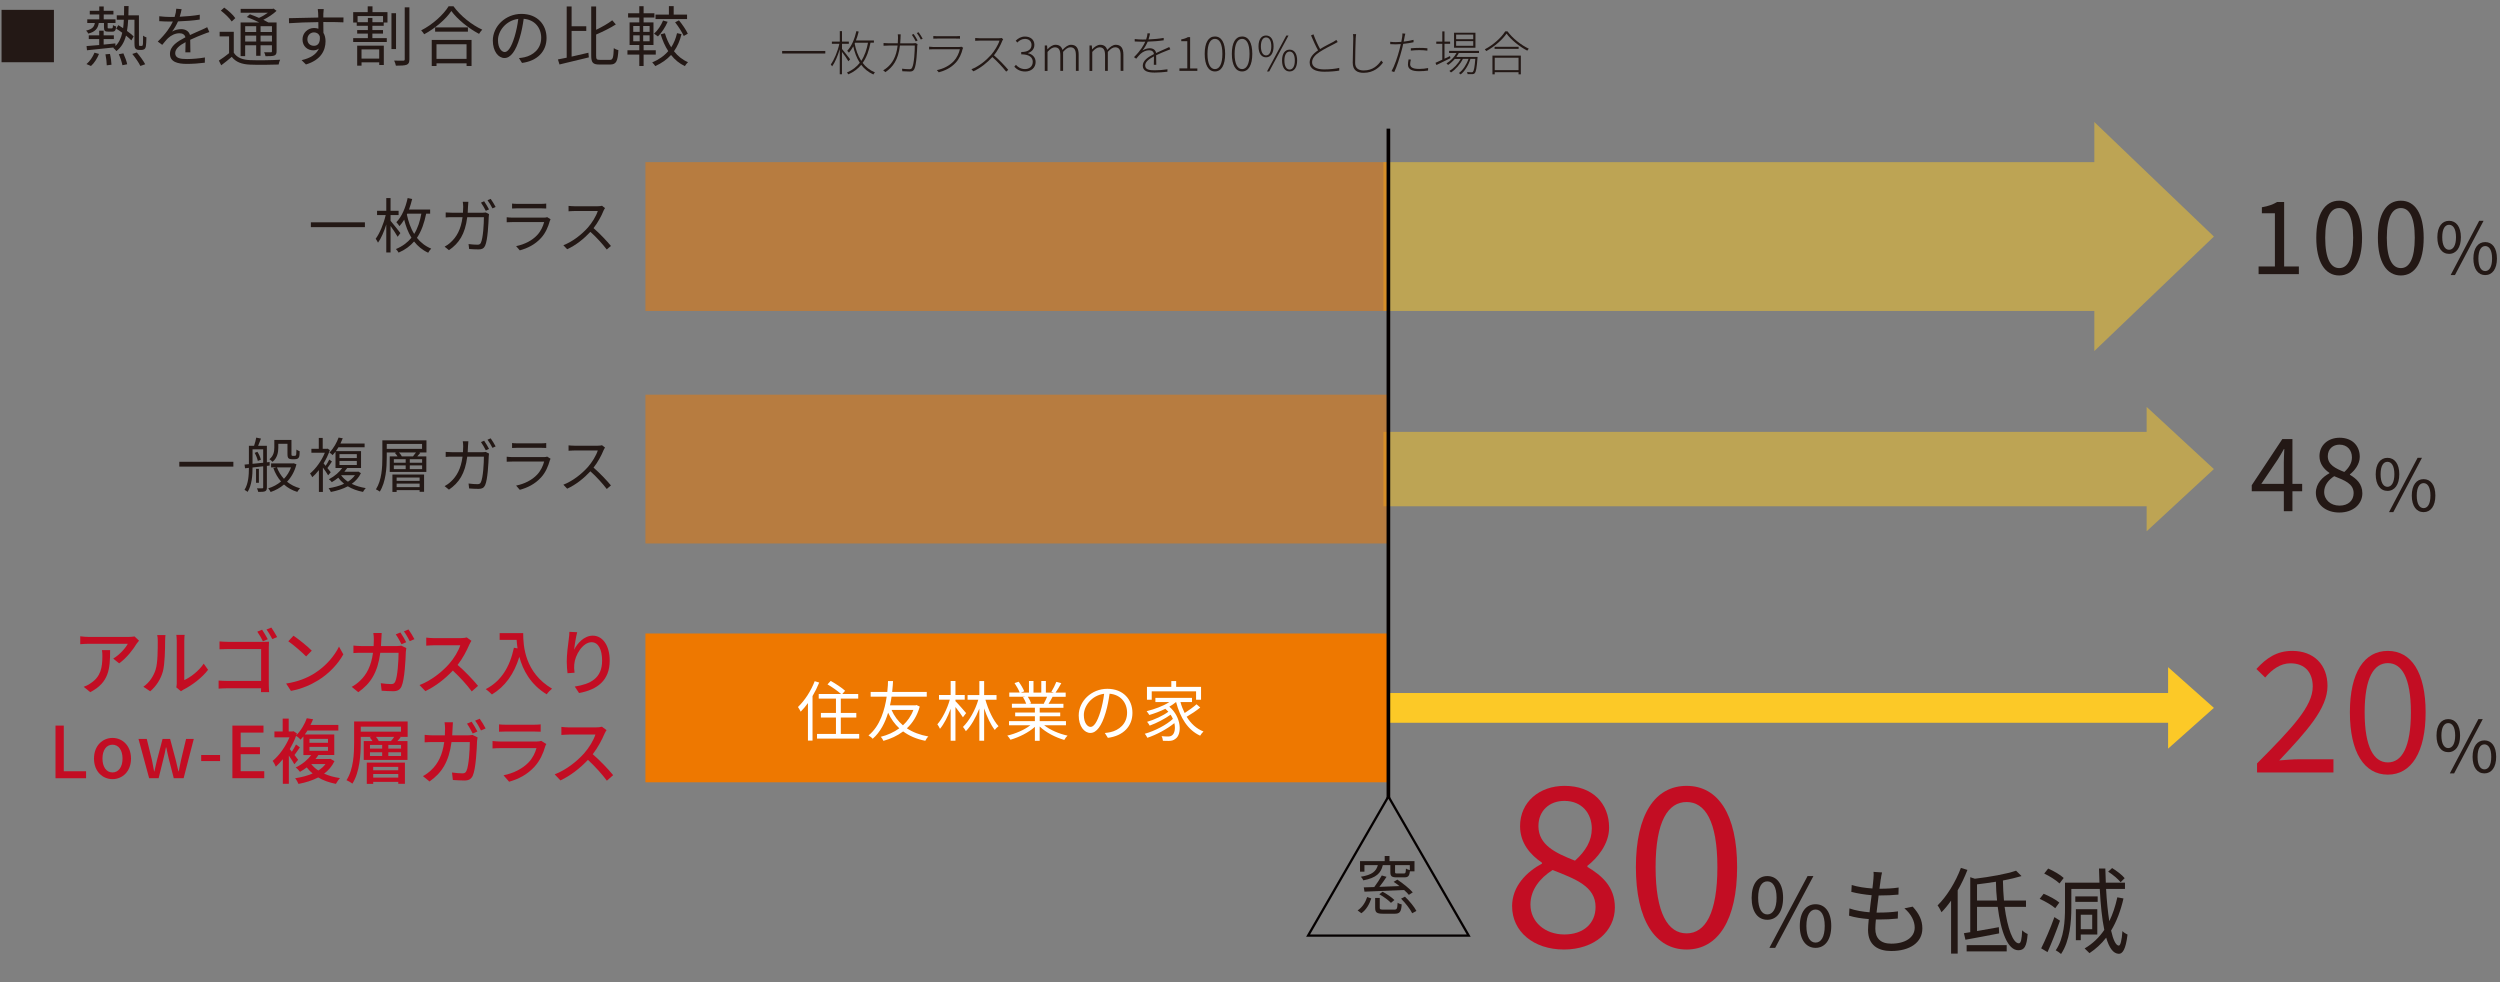 <?xml version="1.0" encoding="UTF-8"?><svg id="_レイヤー_2" xmlns="http://www.w3.org/2000/svg" width="840" height="330" xmlns:xlink="http://www.w3.org/1999/xlink" viewBox="0 0 840 330"><rect x="0" y="0" width="840" height="330" fill="#808080" stroke="none"/><defs><style>.cls-1,.cls-2,.cls-3{fill:none;}.cls-4{opacity:.5;}.cls-4,.cls-5{fill:#ee7800;}.cls-6{fill:#231815;}.cls-7{fill:#fff;}.cls-8{fill:#fcc927;}.cls-9{opacity:.49;}.cls-2{stroke-width:1.23px;}.cls-2,.cls-3{stroke:#040000;stroke-miterlimit:10;}.cls-3{stroke-width:.77px;}.cls-10{fill:#c30d23;}.cls-11{clip-path:url(#clippath);}</style><clipPath id="clippath"><rect class="cls-1" width="840" height="330"/></clipPath></defs><g id="_レイヤー_5"><g class="cls-11"><path class="cls-10" d="M508.06,304.53c0-6.92,5.06-11.68,10.05-14.36v-.3c-3.95-2.68-7.37-6.62-7.37-12.28,0-8.11,6.47-13.54,14.96-13.54,9.3,0,14.96,5.8,14.96,14.06,0,5.58-4.09,10.34-7.29,12.8v.37c4.69,2.83,9.23,6.55,9.23,13.62,0,7.96-6.85,14.14-17.12,14.14s-17.41-6.1-17.41-14.51ZM536.11,304.75c0-6.92-6.7-9.38-14.44-12.43-4.31,2.75-7.44,6.7-7.44,11.61,0,5.8,4.84,10.05,11.39,10.05s10.49-3.8,10.49-9.23ZM534.85,278.48c0-5.21-3.35-9.38-9.23-9.38-5.06,0-8.71,3.35-8.71,8.48,0,6.4,5.88,9.08,12.28,11.61,3.65-3.27,5.65-6.77,5.65-10.72Z"/><path class="cls-10" d="M549.66,291.36c0-17.79,6.47-27.31,17.04-27.31s16.97,9.6,16.97,27.31-6.4,27.68-16.97,27.68-17.04-9.9-17.04-27.68ZM577.04,291.36c0-15.55-4.17-21.88-10.34-21.88s-10.42,6.33-10.42,21.88,4.17,22.25,10.42,22.25,10.34-6.7,10.34-22.25Z"/><path class="cls-6" d="M588.55,301.66c0-4.67,2.09-7.3,5.27-7.3s5.3,2.63,5.3,7.3-2.09,7.39-5.3,7.39-5.27-2.7-5.27-7.39ZM596.93,301.66c0-3.71-1.27-5.52-3.11-5.52s-3.08,1.81-3.08,5.52,1.27,5.59,3.08,5.59,3.11-1.87,3.11-5.59ZM607.34,294.36h1.97l-12.85,24.12h-1.94l12.82-24.12ZM604.73,311.12c0-4.67,2.13-7.3,5.3-7.3s5.27,2.63,5.27,7.3-2.1,7.36-5.27,7.36-5.3-2.67-5.3-7.36ZM613.11,311.12c0-3.71-1.27-5.52-3.08-5.52s-3.08,1.81-3.08,5.52,1.24,5.59,3.08,5.59,3.08-1.87,3.08-5.59Z"/><path class="cls-6" d="M631.94,295.35c-.1.83-.25,1.94-.44,3.27,2.44,0,4.6-.13,6.44-.41l-.06,2.38c-2.03.19-3.87.29-6.44.29h-.22c-.22,1.87-.47,3.87-.7,5.75h.6c2.16,0,4.38-.1,6.6-.41l-.06,2.41c-2.09.22-4.06.32-6.22.32h-1.14c-.13,1.27-.19,2.38-.19,3.14,0,3.08,1.71,4.98,5.33,4.98,4.82,0,7.9-2.13,7.9-5.4,0-2.13-1.14-4.51-3.46-6.47l2.79-.57c2.19,2.41,3.24,4.6,3.24,7.33,0,4.73-4.19,7.58-10.47,7.58-4.32,0-7.78-1.87-7.78-7.08,0-.89.1-2.16.25-3.65-2.38-.19-4.7-.54-6.63-1.14l.13-2.44c2.1.73,4.51,1.11,6.76,1.3.19-1.87.45-3.87.7-5.74-2.32-.19-4.82-.6-6.82-1.11l.13-2.32c2,.63,4.6,1.02,6.95,1.17.16-1.27.29-2.41.35-3.33.09-1.08.09-1.65.03-2.25l2.86.19c-.22.86-.32,1.52-.41,2.22Z"/><path class="cls-6" d="M661.05,292.3c-.89,2.35-2,4.67-3.27,6.86v21.26h-2.22v-17.81c-1.02,1.46-2.09,2.76-3.21,3.9-.25-.54-.89-1.78-1.33-2.29,3.11-3.05,6.03-7.78,7.84-12.6l2.19.67ZM673.55,304.71c.95,7.27,2.86,12.28,4.79,12.25.67,0,.98-1.3,1.11-4.38.47.51,1.27,1.02,1.84,1.24-.32,4.25-1.14,5.46-3.14,5.46-3.55,0-5.87-6.19-6.92-14.57h-6.95v8.12c2.29-.38,4.82-.83,7.33-1.3l.1,2.09c-4,.76-8.19,1.59-11.33,2.13l-.51-2.19,2.13-.35v-18.47l1.55.51c5.05-.6,10.63-1.59,13.84-2.7l1.84,1.81c-1.78.54-3.94,1.05-6.25,1.49.03,2.35.16,4.6.35,6.73h7.4v2.13h-7.17ZM660.79,317.57h13.46v2.09h-13.46v-2.09ZM671.01,302.58c-.22-2.03-.35-4.16-.38-6.32-2.13.35-4.29.63-6.35.89v5.43h6.73Z"/><path class="cls-6" d="M690.57,305.16c-1.11-.98-3.36-2.32-5.24-3.14l1.33-1.71c1.84.73,4.13,1.97,5.27,2.95l-1.37,1.9ZM692.16,309.34c-1.21,3.46-2.83,7.55-4.19,10.57l-2.13-1.27c1.27-2.54,3.14-6.82,4.44-10.5l1.87,1.21ZM692,296.84c-1.08-1.05-3.3-2.44-5.14-3.33l1.33-1.68c1.81.79,4.1,2.1,5.21,3.17l-1.4,1.84ZM713.49,301.89c-.95,4.16-2.32,7.74-4.16,10.79.7,3.11,1.59,4.98,2.57,5.05.57.03,1.02-1.75,1.24-4.89.38.48,1.33,1.02,1.71,1.17-.6,5.14-1.74,6.51-2.95,6.47-1.87-.06-3.24-2.03-4.22-5.43-1.59,2.06-3.46,3.78-5.62,5.21-.35-.38-1.18-1.17-1.62-1.59,2.7-1.59,4.86-3.65,6.6-6.22-.76-3.68-1.24-8.41-1.52-13.78h-9.55v6.35c0,4.6-.48,11.14-3.46,15.52-.38-.38-1.27-.98-1.78-1.24,2.83-4.13,3.11-10,3.11-14.28v-8.44h11.58c-.06-1.56-.13-3.14-.16-4.76h2.13c.03,1.62.09,3.21.16,4.76h6.44v2.09h-6.35c.22,4.06.6,7.81,1.08,10.86,1.17-2.38,2.06-5.08,2.7-8.03l2.06.38ZM704.82,303.03h-7.52v-1.84h7.52v1.84ZM699.14,314.01v1.9h-1.65v-10.41h7.2v8.51h-5.55ZM699.14,307.35v4.86h3.84v-4.86h-3.84ZM712.53,296.43c-.86-1.08-2.63-2.57-4.19-3.55l1.33-1.21c1.52.92,3.36,2.32,4.22,3.4l-1.37,1.36Z"/><path class="cls-6" d="M758.88,89.53h5.49v-17.88h-4.38v-2.01c2.19-.37,3.77-.95,5.12-1.77h2.36v21.66h4.95v2.58h-13.53v-2.58Z"/><path class="cls-6" d="M778.27,79.91c0-8.12,2.93-12.48,7.71-12.48s7.67,4.39,7.67,12.48-2.89,12.65-7.67,12.65-7.71-4.52-7.71-12.65ZM790.66,79.91c0-7.11-1.88-10-4.68-10s-4.71,2.89-4.71,10,1.88,10.17,4.71,10.17,4.68-3.06,4.68-10.17Z"/><path class="cls-6" d="M798.97,79.91c0-8.12,2.93-12.48,7.71-12.48s7.68,4.39,7.68,12.48-2.89,12.65-7.68,12.65-7.71-4.52-7.71-12.65ZM811.36,79.91c0-7.11-1.88-10-4.68-10s-4.71,2.89-4.71,10,1.88,10.17,4.71,10.17,4.68-3.06,4.68-10.17Z"/><path class="cls-6" d="M818.95,79.71c0-3.53,1.57-5.52,3.94-5.52s3.97,1.99,3.97,5.52-1.57,5.59-3.97,5.59-3.94-2.04-3.94-5.59ZM825.22,79.71c0-2.81-.95-4.18-2.33-4.18s-2.3,1.37-2.3,4.18.95,4.22,2.3,4.22,2.33-1.42,2.33-4.22ZM833.01,74.19h1.47l-9.62,18.24h-1.45l9.6-18.24ZM831.06,86.86c0-3.53,1.59-5.52,3.97-5.52s3.94,1.99,3.94,5.52-1.57,5.57-3.94,5.57-3.97-2.02-3.97-5.57ZM837.34,86.86c0-2.81-.95-4.18-2.3-4.18s-2.3,1.37-2.3,4.18.93,4.22,2.3,4.22,2.3-1.42,2.3-4.22Z"/><path class="cls-6" d="M767.36,165.07h-10.77v-2.04l10.27-15.5h3.4v15.06h3.27v2.48h-3.27v6.7h-2.89v-6.7ZM767.36,162.58v-7.1c0-1.26.1-3.33.17-4.62h-.13c-.61,1.16-1.28,2.21-1.99,3.4l-5.62,8.33h7.57Z"/><path class="cls-6" d="M778.13,165.58c0-3.16,2.29-5.34,4.54-6.56v-.14c-1.78-1.22-3.33-3.03-3.33-5.61,0-3.71,2.93-6.19,6.77-6.19,4.21,0,6.77,2.65,6.77,6.43,0,2.55-1.85,4.73-3.3,5.85v.17c2.12,1.29,4.17,2.99,4.17,6.22,0,3.64-3.1,6.46-7.74,6.46s-7.88-2.79-7.88-6.63ZM790.82,165.68c0-3.16-3.03-4.28-6.53-5.68-1.95,1.26-3.37,3.06-3.37,5.3,0,2.65,2.19,4.59,5.15,4.59s4.75-1.73,4.75-4.22ZM790.25,153.68c0-2.38-1.52-4.28-4.17-4.28-2.29,0-3.94,1.53-3.94,3.88,0,2.92,2.66,4.15,5.55,5.3,1.65-1.5,2.56-3.09,2.56-4.9Z"/><path class="cls-6" d="M798.24,159.35c0-3.53,1.57-5.52,3.95-5.52s3.97,1.99,3.97,5.52-1.57,5.59-3.97,5.59-3.95-2.04-3.95-5.59ZM804.51,159.35c0-2.81-.95-4.18-2.33-4.18s-2.3,1.37-2.3,4.18.95,4.22,2.3,4.22,2.33-1.42,2.33-4.22ZM812.31,153.83h1.47l-9.62,18.24h-1.45l9.6-18.24ZM810.36,166.51c0-3.53,1.59-5.52,3.97-5.52s3.95,1.99,3.95,5.52-1.57,5.57-3.95,5.57-3.97-2.02-3.97-5.57ZM816.63,166.51c0-2.81-.95-4.18-2.3-4.18s-2.3,1.37-2.3,4.18.93,4.22,2.3,4.22,2.3-1.42,2.3-4.22Z"/><path class="cls-10" d="M758.37,256.51c11.97-12.04,18.71-19.24,18.71-25.82,0-4.56-2.45-7.82-7.52-7.82-3.34,0-6.24,2.14-8.46,4.78l-2.95-2.87c3.34-3.66,6.85-6.08,12.03-6.08,7.3,0,11.86,4.67,11.86,11.76,0,7.54-6.79,15.02-16.21,25.04,2.12-.17,4.57-.39,6.68-.39h11.53v4.44h-25.67v-3.04Z"/><path class="cls-10" d="M789.56,239.35c0-13.45,4.85-20.65,12.75-20.65s12.7,7.26,12.7,20.65-4.79,20.93-12.7,20.93-12.75-7.48-12.75-20.93ZM810.06,239.35c0-11.76-3.12-16.54-7.74-16.54s-7.8,4.78-7.8,16.54,3.12,16.82,7.8,16.82,7.74-5.06,7.74-16.82Z"/><path class="cls-6" d="M818.67,247.14c0-3.53,1.57-5.52,3.95-5.52s3.97,1.99,3.97,5.52-1.57,5.59-3.97,5.59-3.95-2.04-3.95-5.59ZM824.94,247.14c0-2.81-.95-4.18-2.33-4.18s-2.3,1.37-2.3,4.18.95,4.22,2.3,4.22,2.33-1.42,2.33-4.22ZM832.74,241.62h1.47l-9.62,18.24h-1.45l9.6-18.24ZM830.79,254.29c0-3.53,1.59-5.52,3.97-5.52s3.95,1.99,3.95,5.52-1.57,5.57-3.95,5.57-3.97-2.02-3.97-5.57ZM837.06,254.29c0-2.81-.95-4.18-2.3-4.18s-2.3,1.37-2.3,4.18.93,4.22,2.3,4.22,2.3-1.42,2.3-4.22Z"/><path class="cls-6" d="M18.12,20.91H.52V3.31h17.6v17.6Z"/><path class="cls-6" d="M33.19,7.73c-.31,1.85-1.17,2.95-3.52,3.56-.13-.31-.48-.79-.75-1.01,1.98-.44,2.71-1.19,2.95-2.55h-2.55v-1.23h4.03v-1.65h-3.19v-1.21h3.19v-1.47h1.5v1.47h3.26v1.21h-3.26v1.65h3.96v1.23h-2.64v1.41c0,.35.02.4.37.4h.97c.33,0,.4-.11.44-1.1.24.2.73.35,1.08.46-.11,1.36-.46,1.74-1.32,1.74h-1.34c-1.17,0-1.43-.31-1.43-1.5v-1.41h-1.74ZM29.05,21.53c1.08-.86,2.11-2.38,2.71-3.83l1.5.42c-.57,1.47-1.58,3.08-2.69,4.05l-1.52-.64ZM47.49,15.45c.15,0,.29-.02.37-.11.09-.09.13-.31.18-.73.02-.42.04-1.39.04-2.64.29.26.75.48,1.12.59-.02,1.14-.09,2.53-.18,2.97-.09.51-.26.81-.53.99-.24.18-.57.26-.95.26h-.86c-.4,0-.81-.13-1.1-.4-.29-.29-.4-.64-.4-2.11v-7.63h-2.11c-.07,1.34-.2,2.6-.4,3.76.9.64,1.71,1.3,2.24,1.83l-.77,1.34c-.44-.46-1.08-1.03-1.8-1.61-.57,2.18-1.56,3.92-3.23,5.21-.22-.35-.73-.84-1.06-1.08l.22-.15c-3.3.35-6.67.7-9.04.95l-.15-1.41c1.17-.07,2.64-.2,4.25-.35v-2h-3.5v-1.25h3.5v-1.58h1.5v1.58h3.43v1.25h-3.43v1.85c1.28-.11,2.62-.26,3.94-.4l.02.9c1.19-1.17,1.89-2.66,2.29-4.47-.68-.51-1.38-.99-2.04-1.39l.72-1.17c.51.31,1.06.64,1.61,1.01.11-.88.2-1.83.24-2.84h-2.38v-1.47h2.44c.02-.99.04-2.02.04-3.12h1.5c-.02,1.1-.02,2.13-.07,3.12h3.54v9.2c0,.55.02.9.09,1.01.07.07.18.07.29.07h.42ZM36.95,18.12c.29,1.19.48,2.71.51,3.63l-1.59.2c-.02-.95-.18-2.49-.44-3.7l1.52-.13ZM41.46,17.94c.53,1.17,1.1,2.71,1.28,3.65l-1.61.33c-.18-.97-.68-2.51-1.21-3.7l1.54-.29ZM45.97,17.63c1.04,1.21,2.24,2.86,2.82,3.96l-1.63.57c-.51-1.08-1.67-2.77-2.71-4.03l1.52-.51Z"/><path class="cls-6" d="M60.42,5.62c2.25-.11,4.64-.31,6.71-.68l-.02,1.63c-2.18.35-4.91.53-7.3.62-.51,1.17-1.23,2.42-1.98,3.41.84-.53,2.11-.81,3.06-.81,1.43,0,2.6.7,2.95,1.98,1.5-.73,2.84-1.25,3.98-1.78.66-.29,1.19-.53,1.8-.86l.72,1.65c-.57.15-1.36.46-1.96.7-1.23.46-2.79,1.1-4.47,1.89.02,1.28.04,3.15.07,4.22h-1.7c.04-.84.07-2.27.07-3.43-2.05,1.08-3.48,2.24-3.48,3.7,0,1.72,1.72,1.98,3.98,1.98,1.72,0,4.07-.2,6.01-.53l-.04,1.76c-1.67.22-4.12.4-6.03.4-3.15,0-5.68-.68-5.68-3.37s2.62-4.22,5.19-5.57c-.22-.95-1.01-1.36-2-1.36-1.39,0-2.79.68-3.79,1.61-.64.59-1.25,1.41-2,2.29l-1.5-1.1c2.77-2.68,4.25-4.95,5.08-6.73h-.97c-.95,0-2.4-.04-3.61-.13v-1.65c1.17.15,2.71.24,3.72.24.46,0,.97,0,1.45-.02.31-.95.51-1.94.55-2.75l1.8.15c-.13.66-.31,1.52-.64,2.55Z"/><path class="cls-6" d="M78.57,17.74c1.06,1.65,2.95,2.38,5.52,2.46,2.4.11,7.42.04,10.03-.13-.18.37-.42,1.12-.51,1.61-2.44.11-7.11.15-9.53.04-2.88-.11-4.86-.88-6.21-2.62-1.12.97-2.29,1.91-3.54,2.84l-.79-1.58c1.06-.66,2.31-1.58,3.43-2.49v-5.65h-3.17v-1.54h4.75v7.06ZM77.85,7.22c-.68-1.08-2.27-2.62-3.65-3.65l1.14-1.01c1.39.99,3.02,2.46,3.72,3.54l-1.21,1.12ZM82.38,18.86h-1.54V7.55h6.27c-1.3-.64-2.86-1.34-4.18-1.83l1.03-.92c.95.33,2.03.77,3.06,1.21,1.06-.46,2.13-1.1,3.02-1.74h-9.18v-1.3h10.74l.31-.09,1.01.77c-1.17,1.1-2.82,2.2-4.45,3.01.64.31,1.21.62,1.69.88h2.77v9.68c0,.79-.18,1.19-.75,1.43-.57.22-1.5.24-2.97.24-.07-.4-.26-.97-.46-1.34,1.04.04,1.98.02,2.24.02.29,0,.38-.09.38-.37v-2h-3.83v3.56h-1.47v-3.56h-3.7v3.65ZM82.38,8.81v1.94h3.7v-1.94h-3.7ZM86.08,13.96v-2h-3.7v2h3.7ZM91.38,8.81h-3.83v1.94h3.83v-1.94ZM91.38,13.96v-2h-3.83v2h3.83Z"/><path class="cls-6" d="M108.65,4.43c0,.33-.02.84-.02,1.43h.33c2.68,0,5.39.02,6.45.02l-.02,1.63c-1.23-.07-3.24-.11-6.45-.11h-.31c0,1.25.02,2.62.04,3.63.46.75.71,1.72.71,2.82,0,2.97-1.45,6.27-6.58,7.81l-1.47-1.45c2.93-.66,4.95-1.89,5.83-3.89-.53.4-1.17.59-1.91.59-1.85,0-3.61-1.28-3.61-3.67,0-2.18,1.78-3.83,3.87-3.83.55,0,1.04.09,1.47.24,0-.66,0-1.45-.02-2.22-3.35.02-7.09.18-9.84.37l-.04-1.69c2.44-.04,6.58-.18,9.86-.22,0-.62-.02-1.14-.04-1.45-.02-.57-.11-1.21-.13-1.39h2c-.04.24-.09,1.1-.11,1.39ZM105.52,15.39c1.3,0,2.13-1.03,1.94-3.12-.35-.97-1.1-1.39-1.96-1.39-1.14,0-2.22.9-2.22,2.33s1.01,2.18,2.24,2.18Z"/><path class="cls-6" d="M125.17,4.08h5.02v3.48h-1.26v1.12h-3.81v1.43h3.57v1.19h-3.57v1.52h4.84v1.3h-11.29v-1.3h4.93v-1.52h-3.59v-1.19h3.59v-1.43h-3.74v-1.12h-1.19v-3.48h4.88v-1.96h1.61v1.96ZM120,15.34h8.96v6.51h-1.54v-.9h-5.94v1.12h-1.47v-6.73ZM128.69,5.4h-8.54v2.05h3.46v-1.43h1.52v1.43h3.57v-2.05ZM121.47,16.6v3.1h5.94v-3.1h-5.94ZM133.07,16.49h-1.54V4.43h1.54v12.06ZM137.56,2.47v17.4c0,1.12-.24,1.61-.93,1.89-.68.26-1.94.31-3.61.31-.09-.46-.33-1.23-.59-1.72,1.36.07,2.66.04,3.08.04.35-.02.48-.13.48-.51V2.47h1.56Z"/><path class="cls-6" d="M152.38,2.12c2.33,3.23,6.21,6.29,9.66,7.85-.4.37-.79.95-1.08,1.41-3.41-1.78-7.26-4.86-9.31-7.68-1.8,2.68-5.37,5.81-9.13,7.81-.2-.37-.64-.95-1.01-1.3,3.83-1.94,7.5-5.28,9.22-8.1h1.65ZM145.06,13.41h13.38v8.76h-1.67v-.9h-10.1v.9h-1.61v-8.76ZM157.22,9.2v1.45h-11.02v-1.45h11.02ZM146.66,14.88v4.91h10.1v-4.91h-10.1Z"/><path class="cls-6" d="M175.4,21.15l-1.04-1.63c.71-.07,1.39-.18,1.89-.29,2.82-.64,5.59-2.73,5.59-6.53,0-3.32-2.13-6.07-5.88-6.38-.29,2.05-.7,4.29-1.32,6.34-1.34,4.53-3.08,6.84-5.13,6.84s-3.92-2.24-3.92-5.87c0-4.77,4.25-8.96,9.62-8.96s8.43,3.63,8.43,8.1-3.04,7.7-8.25,8.38ZM169.59,17.48c1.04,0,2.2-1.47,3.32-5.19.55-1.83.99-3.92,1.23-5.94-4.22.53-6.82,4.14-6.82,7.13,0,2.77,1.28,4,2.27,4Z"/><path class="cls-6" d="M192.07,19.02c1.8-.4,3.76-.86,5.63-1.3l.15,1.56c-3.46.86-7.15,1.74-9.86,2.38l-.53-1.69c.86-.15,1.87-.35,2.95-.59V2.18h1.65v6.65h4.93v1.56h-4.93v8.63ZM204.94,20.12c1.01,0,1.17-.79,1.3-3.96.42.33,1.08.59,1.54.7-.22,3.59-.66,4.82-2.75,4.82h-3.67c-2.13,0-2.71-.64-2.71-3.01V2.18h1.65v7.83c2.02-.97,4.12-2.16,5.41-3.19l1.21,1.39c-1.83,1.19-4.31,2.4-6.62,3.39v7.08c0,1.21.18,1.43,1.23,1.43h3.41Z"/><path class="cls-6" d="M216.25,18.34v3.83h-1.45v-3.83h-3.98v-1.45h3.98v-1.78h-3.26v-7.59h3.26v-1.63h-3.76v-1.43h3.76v-2.38h1.45v2.38h3.63v1.43h-3.63v1.63h3.32v7.59h-3.32v1.78h4.09v1.45h-4.09ZM212.77,10.7h2.16v-1.96h-2.16v1.96ZM212.77,13.87h2.16v-2h-2.16v2ZM218.27,8.74h-2.16v1.96h2.16v-1.96ZM218.27,11.87h-2.16v2h2.16v-2ZM228.99,11.45c-.53,2.22-1.37,4.14-2.53,5.77,1.28,1.63,2.88,2.9,4.71,3.67-.35.31-.84.92-1.06,1.32-1.83-.86-3.37-2.13-4.64-3.74-1.41,1.54-3.17,2.77-5.3,3.74-.22-.35-.7-.97-1.03-1.23,2.22-.95,4.03-2.2,5.39-3.81-1.08-1.65-1.91-3.56-2.55-5.65l1.43-.35c.48,1.69,1.19,3.3,2.11,4.73.9-1.39,1.56-2.97,1.96-4.75l1.52.31ZM224.33,7.31c-.79,1.85-2.05,3.72-3.26,4.93-.31-.24-.95-.7-1.32-.92,1.25-1.1,2.36-2.75,3.04-4.42l1.54.42ZM230.84,6.41h-10.58v-1.5h4.49v-2.86h1.61v2.86h4.49v1.5ZM228.13,6.83c1.14,1.39,2.42,3.26,2.97,4.49l-1.36.77c-.53-1.23-1.78-3.17-2.9-4.6l1.3-.66Z"/><path class="cls-6" d="M277.3,17.13v.85h-14.5v-.85h14.5Z"/><path class="cls-6" d="M285.06,20.58c-.35-.67-1.42-2.18-2.16-3.14v7.51h-.74v-8.42c-.66,2.23-1.62,4.5-2.56,5.76-.11-.19-.32-.48-.46-.64,1.12-1.5,2.34-4.4,2.88-6.93h-2.51v-.75h2.66v-3.51h.74v3.51h2.3v.75h-2.3v1.74c.61.69,2.3,2.9,2.72,3.46l-.56.66ZM292.49,14.34c-.5,2.58-1.28,4.9-2.64,6.8,1.02,1.33,2.35,2.45,4.13,3.19-.18.16-.43.5-.53.7-1.74-.8-3.09-1.92-4.08-3.25-1.07,1.3-2.46,2.38-4.31,3.2-.11-.16-.32-.46-.48-.61,1.86-.82,3.27-1.92,4.31-3.27-1.11-1.7-1.78-3.65-2.19-5.52-.43.8-.93,1.5-1.46,2.13-.11-.16-.38-.48-.58-.62,1.47-1.57,2.5-3.99,3.09-6.64l.77.16c-.26,1.04-.54,2.05-.93,2.99h6.04v.74h-1.14ZM287.17,14.65c.38,1.98,1.04,4.03,2.21,5.81,1.17-1.74,1.84-3.83,2.27-6.11h-4.37l-.11.3Z"/><path class="cls-6" d="M302.58,12.77c-.02.62-.06,1.22-.11,1.78h4.29c.45,0,.7-.03.91-.06l.62.32c-.05.29-.08.51-.1.75-.05,1.42-.24,6.18-.98,7.65-.32.62-.75.83-1.52.83s-1.65-.05-2.51-.1l-.1-.85c.9.1,1.74.16,2.45.16.43,0,.77-.11.94-.51.71-1.34.9-5.71.9-7.43h-4.99c-.58,4.85-2.35,7.2-4.88,8.93l-.75-.61c.42-.22.97-.62,1.36-.96,1.63-1.38,3.04-3.47,3.49-7.36h-3.03c-.69,0-1.19.02-1.7.06v-.91c.5.05,1.06.08,1.68.08h3.1c.05-.54.08-1.14.08-1.76,0-.37-.02-.88-.08-1.25h.98c-.03.37-.05.85-.06,1.23ZM308.31,13.61l-.62.29c-.3-.64-.88-1.62-1.31-2.21l.61-.27c.4.56.98,1.52,1.33,2.19ZM310.02,13l-.62.29c-.35-.7-.88-1.6-1.35-2.19l.59-.27c.43.58,1.06,1.57,1.38,2.18Z"/><path class="cls-6" d="M323.45,16.42c-.37,1.58-1.1,3.31-2.3,4.61-1.71,1.86-3.7,2.72-5.73,3.27l-.64-.74c2.18-.43,4.24-1.47,5.68-3.01,1.04-1.1,1.76-2.67,2.06-4h-8.96c-.37,0-.87.02-1.38.05v-.91c.51.06.99.1,1.38.1h8.74c.27,0,.56-.03.72-.1l.61.37c-.06.11-.14.27-.18.37ZM314.88,12.17h6.39c.5,0,.93-.02,1.28-.06v.88c-.35-.03-.78-.03-1.29-.03h-6.37c-.46,0-.88.02-1.3.03v-.88c.4.05.8.06,1.3.06Z"/><path class="cls-6" d="M336.77,13.7c-.56,1.47-1.65,3.47-2.8,4.88,1.74,1.49,3.68,3.55,4.79,4.88l-.69.61c-1.09-1.39-2.95-3.41-4.63-4.9-1.76,1.89-3.92,3.68-6.4,4.79l-.64-.69c2.58-1.02,4.88-2.91,6.61-4.83,1.1-1.26,2.4-3.35,2.82-4.79h-6.71c-.51,0-1.39.06-1.46.06v-.94c.1,0,.96.08,1.46.08h6.48c.42,0,.72-.03.93-.1l.53.42c-.08.11-.24.38-.29.53Z"/><path class="cls-6" d="M340.82,22.41l.53-.62c.67.72,1.58,1.42,3.07,1.42s2.59-.96,2.59-2.42-1.09-2.53-3.88-2.53v-.78c2.56,0,3.46-1.07,3.46-2.38,0-1.23-.87-2.03-2.21-2.03-1.01,0-1.92.53-2.56,1.22l-.54-.62c.8-.78,1.79-1.39,3.12-1.39,1.79,0,3.15,1.01,3.15,2.77,0,1.46-.9,2.35-2.14,2.77v.06c1.41.3,2.56,1.34,2.56,2.95,0,1.97-1.54,3.2-3.52,3.2-1.81,0-2.9-.82-3.63-1.6Z"/><path class="cls-6" d="M351.04,15.27h.77l.11,1.3h.03c.77-.85,1.73-1.52,2.69-1.52,1.36,0,2.05.69,2.35,1.73.96-1.04,1.89-1.73,2.88-1.73,1.71,0,2.56,1.1,2.56,3.3v5.46h-.93v-5.33c0-1.78-.59-2.59-1.84-2.59-.77,0-1.55.51-2.46,1.54v6.39h-.93v-5.33c0-1.78-.58-2.59-1.84-2.59-.75,0-1.57.51-2.46,1.54v6.39h-.93v-8.53Z"/><path class="cls-6" d="M366.07,15.27h.77l.11,1.3h.03c.77-.85,1.73-1.52,2.69-1.52,1.36,0,2.05.69,2.35,1.73.96-1.04,1.89-1.73,2.88-1.73,1.71,0,2.56,1.1,2.56,3.3v5.46h-.93v-5.33c0-1.78-.59-2.59-1.84-2.59-.77,0-1.55.51-2.46,1.54v6.39h-.93v-5.33c0-1.78-.58-2.59-1.84-2.59-.75,0-1.57.51-2.46,1.54v6.39h-.93v-8.53Z"/><path class="cls-6" d="M385.91,13.25c1.7-.08,3.5-.22,5.09-.51v.8c-1.65.26-3.62.4-5.36.45-.45,1.02-1.07,2.11-1.78,2.99.72-.48,1.7-.77,2.48-.77,1.09,0,1.95.59,2.1,1.6,1.26-.61,2.43-1.07,3.38-1.52.4-.18.69-.3,1.04-.5l.37.78c-.35.11-.75.27-1.12.43-1.01.4-2.3.91-3.65,1.57.02.93.03,2.4.05,3.2h-.83c.03-.69.05-1.94.05-2.83-1.63.86-2.95,1.82-2.95,3.06,0,1.46,1.52,1.62,3.23,1.62,1.19,0,2.85-.11,4.26-.34l-.02.82c-1.3.16-2.98.29-4.29.29-2.16,0-3.99-.43-3.99-2.31,0-1.78,1.82-2.91,3.71-3.89l.03-.02c-.06-.83-.71-1.28-1.6-1.28-1.09,0-2.11.5-2.91,1.22-.45.42-.91.99-1.44,1.62l-.74-.53c2.29-2.24,3.28-4.05,3.79-5.2-.34.02-.66.02-.96.02-.72,0-1.71-.03-2.59-.08v-.82c.88.11,1.94.16,2.64.16.38,0,.79,0,1.2-.02.27-.74.43-1.49.46-2.08l.85.06c-.11.54-.24,1.2-.51,2Z"/><path class="cls-6" d="M396.29,22.99h2.64v-9.14h-2.03v-.62c.95-.16,1.67-.42,2.23-.75h.75v10.52h2.43v.82h-6.02v-.82Z"/><path class="cls-6" d="M404.78,18.1c0-3.78,1.25-5.84,3.44-5.84s3.43,2.08,3.43,5.84-1.25,5.91-3.43,5.91-3.44-2.15-3.44-5.91ZM410.72,18.1c0-3.43-.99-5.04-2.5-5.04s-2.51,1.62-2.51,5.04.99,5.12,2.51,5.12,2.5-1.7,2.5-5.12Z"/><path class="cls-6" d="M413.9,18.1c0-3.78,1.25-5.84,3.44-5.84s3.43,2.08,3.43,5.84-1.25,5.91-3.43,5.91-3.44-2.15-3.44-5.91ZM419.84,18.1c0-3.43-.99-5.04-2.5-5.04s-2.51,1.62-2.51,5.04.99,5.12,2.51,5.12,2.5-1.7,2.5-5.12Z"/><path class="cls-6" d="M422.86,15.56c0-2.32.98-3.63,2.53-3.63s2.53,1.31,2.53,3.63-.96,3.7-2.53,3.7-2.53-1.33-2.53-3.7ZM427.16,15.56c0-1.94-.71-2.99-1.76-2.99s-1.74,1.06-1.74,2.99.69,3.06,1.74,3.06,1.76-1.1,1.76-3.06ZM432.21,11.93h.74l-6.5,12.08h-.74l6.5-12.08ZM430.77,20.33c0-2.34.98-3.65,2.54-3.65s2.53,1.31,2.53,3.65-.99,3.68-2.53,3.68-2.54-1.31-2.54-3.68ZM435.06,20.33c0-1.95-.7-3.01-1.74-3.01s-1.76,1.06-1.76,3.01.69,3.04,1.76,3.04,1.74-1.09,1.74-3.04Z"/><path class="cls-6" d="M443.56,16.47c1.62-1.01,3.57-1.94,4.51-2.45.37-.22.66-.4.94-.62l.45.72c-.27.18-.61.35-1.01.56-1.14.61-3.49,1.73-5.11,2.82-1.58,1.02-2.48,2.16-2.48,3.43,0,1.44,1.36,2.39,4.06,2.39,1.81,0,3.92-.21,5.07-.51v.91c-1.12.21-3.06.38-5.03.38-2.88,0-4.91-.88-4.91-3.09,0-1.55.98-2.87,2.82-4.1-.72-1.26-1.6-3.25-2.37-5.01l.82-.37c.66,1.82,1.52,3.67,2.23,4.95Z"/><path class="cls-6" d="M455.52,12.77c-.06,1.86-.19,5.76-.19,8.39,0,1.84,1.2,2.51,2.88,2.51,3.09,0,4.75-1.71,5.89-3.33l.58.69c-1.12,1.5-3.09,3.44-6.51,3.44-2.11,0-3.65-.83-3.65-3.38s.18-6.47.18-8.32c0-.5-.03-.94-.11-1.31h1.07c-.08.45-.1.85-.13,1.31Z"/><path class="cls-6" d="M471.94,12.44c-.1.45-.19.98-.3,1.55,1.12-.13,2.27-.34,3.31-.61v.82c-1.11.24-2.32.43-3.47.54-.14.72-.32,1.47-.53,2.19-.58,2.3-1.67,5.63-2.48,7.28l-.91-.3c.98-1.68,2.05-4.87,2.64-7.14.16-.58.32-1.28.48-1.95-.64.05-1.21.08-1.74.08-.66,0-1.22-.02-1.81-.06l-.03-.8c.72.1,1.33.11,1.87.11s1.18-.03,1.87-.08c.14-.72.26-1.34.3-1.7.06-.35.08-.83.06-1.14l.99.08c-.1.3-.19.83-.26,1.12ZM473.81,21.53c0,.78.4,1.63,3.01,1.63,1.04,0,2.13-.11,3.03-.3l-.03.85c-.85.13-1.9.22-3.01.22-2.42,0-3.74-.67-3.74-2.24,0-.54.08-1.04.22-1.74l.77.08c-.16.56-.24,1.06-.24,1.5ZM476.87,16.09c.95,0,1.92.03,2.75.13l-.03.8c-.83-.11-1.74-.18-2.67-.18s-1.91.06-2.88.16v-.78c.82-.08,1.83-.13,2.83-.13Z"/><path class="cls-6" d="M487.36,19.54c-1.65.82-3.41,1.68-4.72,2.31l-.32-.75c.62-.26,1.43-.62,2.29-1.04v-5.35h-2.02v-.74h2.02v-3.43h.74v3.43h1.89v.74h-1.89v5.01l1.84-.88.18.7ZM490.16,17.8c-.22.46-.51.91-.83,1.33h7.14s-.02.24-.03.38c-.26,3.41-.51,4.64-.94,5.09-.22.24-.48.3-.83.32-.34.02-.96.02-1.57-.02,0-.19-.08-.5-.19-.69.66.06,1.27.08,1.49.08.26,0,.38-.02.5-.16.32-.32.58-1.46.8-4.34h-1.63c-.62,2.02-1.89,4.16-3.3,5.22-.13-.16-.38-.35-.59-.45,1.34-.94,2.59-2.88,3.23-4.77h-1.9c-.83,1.74-2.45,3.59-3.97,4.55-.13-.16-.35-.37-.54-.51,1.42-.8,2.95-2.45,3.81-4.03h-1.99c-.69.8-1.47,1.49-2.26,2.02-.1-.13-.38-.38-.54-.51,1.35-.83,2.59-2.06,3.38-3.51h-2.5v-.7h10.04v.7h-6.75ZM495.75,16.04h-7.19v-5.04h7.19v5.04ZM495.01,11.62h-5.75v1.55h5.75v-1.55ZM495.01,13.81h-5.75v1.58h5.75v-1.58Z"/><path class="cls-6" d="M506.51,10.52c1.68,2.34,4.64,4.66,7.16,5.84-.18.19-.38.46-.51.66-2.53-1.31-5.41-3.6-6.96-5.73-1.33,1.98-4.03,4.37-6.8,5.87-.11-.16-.32-.42-.5-.59,2.82-1.46,5.55-3.92,6.87-6.05h.75ZM501.46,18.68h9.54v6.29h-.77v-.7h-8v.7h-.77v-6.29ZM510.26,15.72v.7h-8.08v-.7h8.08ZM502.23,19.4v4.16h8v-4.16h-8Z"/><path class="cls-6" d="M122.61,74.7v1.62h-18.16v-1.62h18.16Z"/><path class="cls-6" d="M133.61,79.56c-.46-.84-1.52-2.42-2.38-3.64v8.9h-1.44v-9.4c-.74,2.36-1.74,4.7-2.78,6.12-.18-.42-.56-.98-.78-1.32,1.34-1.78,2.7-5.06,3.36-7.96h-2.9v-1.42h3.1v-4.28h1.44v4.28h2.7v1.42h-2.7v1.94c.8.92,2.82,3.48,3.3,4.12l-.92,1.24ZM143.19,71.8c-.62,3.04-1.54,5.8-3.1,8.12,1.2,1.5,2.76,2.78,4.8,3.62-.32.3-.8.94-1.02,1.38-2-.92-3.54-2.24-4.74-3.78-1.32,1.52-3,2.8-5.2,3.74-.18-.34-.6-.9-.9-1.2,2.26-.94,3.94-2.24,5.22-3.8-1.18-1.9-1.94-4.02-2.44-6.08-.48.8-1.02,1.54-1.6,2.18-.2-.34-.7-1-1.04-1.32,1.84-1.88,3.1-4.86,3.8-8.12l1.52.32c-.3,1.22-.66,2.42-1.06,3.54h7.1v1.4h-1.34ZM136.71,72.1c.48,2.2,1.2,4.5,2.46,6.5,1.22-1.98,1.96-4.3,2.4-6.8h-4.74l-.12.3Z"/><path class="cls-6" d="M157.25,69.42c-.02.72-.06,1.4-.1,2.06h4.76c.54,0,.94-.04,1.28-.1l1.12.56c-.06.34-.1.72-.1.98-.08,1.92-.32,7.74-1.22,9.66-.4.86-1.04,1.22-2.14,1.22-1.02,0-2.18-.06-3.22-.14l-.2-1.66c1.08.14,2.14.22,2.98.22.58,0,.94-.16,1.16-.64.76-1.54,1.02-6.46,1.02-8.6h-5.6c-.72,5.76-2.8,8.78-6.14,11.08l-1.46-1.18c.64-.34,1.46-.9,2.06-1.48,1.98-1.8,3.42-4.3,3.96-8.42h-3.36c-.78,0-1.6,0-2.3.08v-1.68c.7.06,1.52.1,2.28.1h3.52c.04-.64.08-1.32.08-2.02,0-.46-.06-1.2-.14-1.66h1.88c-.06.44-.1,1.14-.12,1.62ZM164.31,70.36l-1.08.48c-.4-.8-1.08-2-1.62-2.76l1.06-.46c.5.72,1.22,1.94,1.64,2.74ZM166.53,69.54l-1.06.48c-.44-.86-1.1-2-1.66-2.74l1.06-.46c.52.74,1.3,1.98,1.66,2.72Z"/><path class="cls-6" d="M184.73,74.26c-.54,1.98-1.44,4.06-2.92,5.68-2.1,2.3-4.6,3.48-7.16,4.18l-1.24-1.42c2.84-.58,5.34-1.86,7.04-3.66,1.22-1.28,2.02-2.98,2.38-4.42h-10.62c-.48,0-1.24.02-1.96.06v-1.68c.74.08,1.42.12,1.96.12h10.54c.46,0,.88-.04,1.1-.16l1.14.72c-.1.18-.22.44-.26.58ZM173.85,68.5h7.86c.64,0,1.34-.02,1.82-.1v1.66c-.48-.04-1.16-.06-1.84-.06h-7.84c-.62,0-1.26.02-1.8.06v-1.66c.52.08,1.16.1,1.8.1Z"/><path class="cls-6" d="M202.79,70.8c-.68,1.72-1.94,4.06-3.36,5.86,2.1,1.8,4.54,4.4,5.84,5.98l-1.4,1.2c-1.34-1.76-3.46-4.12-5.5-5.94-2.14,2.3-4.84,4.5-7.8,5.84l-1.28-1.34c3.22-1.26,6.18-3.64,8.24-5.94,1.36-1.54,2.82-3.9,3.32-5.56h-7.8c-.7,0-1.8.08-2.02.1v-1.82c.28.04,1.42.12,2.02.12h7.72c.66,0,1.18-.06,1.5-.16l1.02.78c-.12.16-.38.6-.5.88Z"/><path class="cls-6" d="M78.41,155.16v1.62h-18.16v-1.62h18.16Z"/><path class="cls-6" d="M89.67,156.54v7.24c0,.68-.14,1.06-.6,1.28-.46.2-1.16.22-2.3.22-.06-.32-.26-.88-.44-1.2h1.76c.24,0,.34-.06.34-.3v-7.1c-1.24.14-2.46.28-3.58.4,0,2.54-.22,5.98-1.66,8.2-.2-.22-.74-.54-1.04-.68,1.32-2.1,1.48-5.04,1.48-7.4l-1.3.14-.16-1.24,1.46-.14v-6.18h1.74c.28-.84.6-1.96.72-2.74l1.6.32c-.32.82-.66,1.7-.96,2.42h2.94v5.56l.92-.1.02,1.18-.94.12ZM84.85,155.84c1.1-.1,2.32-.24,3.58-.36v-4.5h-3.58v4.86ZM86.49,151.8c.54.8,1,1.92,1.16,2.66l-1.02.42c-.14-.76-.58-1.88-1.06-2.72l.92-.36ZM86.99,162.21h-.96v-4.68h.96v4.68ZM99.61,156c-.62,2.42-1.74,4.36-3.16,5.86,1.22,1,2.68,1.76,4.36,2.2-.3.28-.72.86-.92,1.22-1.72-.52-3.22-1.36-4.46-2.48-1.32,1.12-2.86,1.96-4.5,2.52-.14-.36-.52-.94-.8-1.24,1.56-.46,3.04-1.24,4.3-2.3-1.1-1.26-1.96-2.76-2.58-4.48l1.12-.26h-1.88v-1.34h7.34l.26-.04.92.34ZM93.51,150.42c0,1.54-.34,3.48-1.94,4.76-.22-.26-.76-.72-1.06-.88,1.44-1.12,1.66-2.64,1.66-3.92v-2.56h5.76v4.58c0,.38,0,.6.08.66.08.08.2.1.34.1h.54c.18,0,.36-.02.44-.08.08-.04.16-.18.2-.42.04-.28.06-.86.08-1.62.26.24.74.46,1.08.58,0,.72-.06,1.58-.18,1.86-.12.34-.32.54-.58.66-.22.12-.6.16-.9.16h-1c-.36,0-.8-.08-1.08-.32-.26-.26-.36-.58-.36-1.66v-3.2h-3.08v1.3ZM93.05,157.04c.54,1.44,1.34,2.74,2.36,3.84,1.02-1.06,1.84-2.36,2.38-3.84h-4.74Z"/><path class="cls-6" d="M110.25,159.7c-.32-.6-1.1-1.7-1.76-2.62v8.2h-1.34v-7.32c-.72.92-1.48,1.72-2.22,2.38-.16-.34-.54-1-.76-1.24,1.9-1.56,3.88-4.26,4.98-6.98h-4.52v-1.32h2.48v-3.66h1.32v3.66h1.36l.26-.06.78.5c-.52,1.54-1.26,3.06-2.1,4.46.2.22.42.52.68.82.44-.66.94-1.5,1.22-2.1l.9.64c-.48.76-1.06,1.58-1.52,2.2.48.62.94,1.18,1.12,1.42l-.88,1.02ZM121.27,158.98c-.7,1.48-1.78,2.66-3.08,3.6,1.36.66,2.96,1.14,4.7,1.42-.32.3-.72.9-.92,1.28-1.92-.36-3.64-1-5.1-1.88-1.7.9-3.66,1.5-5.7,1.9-.14-.34-.5-.98-.76-1.26,1.88-.3,3.68-.78,5.2-1.5-.74-.6-1.4-1.28-1.94-2.04-.66.54-1.38,1.04-2.18,1.5-.22-.32-.66-.78-.98-.96,2.04-1.08,3.58-2.5,4.48-3.8h-2.26v-5.48c-.3.4-.62.78-.98,1.16-.26-.3-.72-.68-1.06-.86,1.5-1.5,2.52-3.5,3.08-5.04l1.4.24c-.22.56-.48,1.16-.78,1.76h8.12v1.26h-8.8c-.26.44-.54.88-.86,1.3h8.46v5.66h-4.64c-.3.42-.6.84-.96,1.26h4.4l.28-.06.88.54ZM114.07,153.92h5.82v-1.34h-5.82v1.34ZM114.07,156.24h5.82v-1.36h-5.82v1.36ZM116.91,161.85c.94-.6,1.76-1.32,2.36-2.18h-4.66c.58.84,1.36,1.56,2.3,2.18Z"/><path class="cls-6" d="M143.29,152.02h-2.5l.42.14c-.32.42-.66.82-1,1.18h3.04v5.22h-12.3v-5.22h2.62c-.24-.4-.56-.8-.88-1.14l.48-.18h-3.22v1.72c0,3.38-.3,8.22-2.34,11.44-.28-.22-.92-.6-1.3-.76,1.98-3.1,2.16-7.48,2.16-10.68v-5.78h14.82v4.06ZM141.81,149.16h-11.86v1.66h11.86v-1.66ZM131.85,159.45h10.64v5.8h-1.5v-.56h-7.72v.6h-1.42v-5.84ZM132.33,155.48h3.98v-1.2h-3.98v1.2ZM132.33,157.62h3.98v-1.24h-3.98v1.24ZM133.27,160.45v1.12h7.72v-1.12h-7.72ZM140.99,163.67v-1.18h-7.72v1.18h7.72ZM138.77,153.34c.32-.38.7-.9,1-1.32h-5.72c.4.42.78.92.96,1.32h3.76ZM141.83,154.28h-4.14v1.2h4.14v-1.2ZM141.83,156.38h-4.14v1.24h4.14v-1.24Z"/><path class="cls-6" d="M157.25,149.88c-.02.72-.06,1.4-.1,2.06h4.76c.54,0,.94-.04,1.28-.1l1.12.56c-.06.34-.1.72-.1.98-.08,1.92-.32,7.74-1.22,9.66-.4.86-1.04,1.22-2.14,1.22-1.02,0-2.18-.06-3.22-.14l-.2-1.66c1.08.14,2.14.22,2.98.22.58,0,.94-.16,1.16-.64.76-1.54,1.02-6.46,1.02-8.6h-5.6c-.72,5.76-2.8,8.78-6.14,11.08l-1.46-1.18c.64-.34,1.46-.9,2.06-1.48,1.98-1.8,3.42-4.3,3.96-8.42h-3.36c-.78,0-1.6,0-2.3.08v-1.68c.7.06,1.52.1,2.28.1h3.52c.04-.64.08-1.32.08-2.02,0-.46-.06-1.2-.14-1.66h1.88c-.06.44-.1,1.14-.12,1.62ZM164.31,150.82l-1.08.48c-.4-.8-1.08-2-1.62-2.76l1.06-.46c.5.72,1.22,1.94,1.64,2.74ZM166.53,150l-1.06.48c-.44-.86-1.1-2-1.66-2.74l1.06-.46c.52.74,1.3,1.98,1.66,2.72Z"/><path class="cls-6" d="M184.73,154.72c-.54,1.98-1.44,4.06-2.92,5.68-2.1,2.3-4.6,3.48-7.16,4.18l-1.24-1.42c2.84-.58,5.34-1.86,7.04-3.66,1.22-1.28,2.02-2.98,2.38-4.42h-10.62c-.48,0-1.24.02-1.96.06v-1.68c.74.08,1.42.12,1.96.12h10.54c.46,0,.88-.04,1.1-.16l1.14.72c-.1.18-.22.44-.26.58ZM173.85,148.96h7.86c.64,0,1.34-.02,1.82-.1v1.66c-.48-.04-1.16-.06-1.84-.06h-7.84c-.62,0-1.26.02-1.8.06v-1.66c.52.08,1.16.1,1.8.1Z"/><path class="cls-6" d="M202.79,151.26c-.68,1.72-1.94,4.06-3.36,5.86,2.1,1.8,4.54,4.4,5.84,5.98l-1.4,1.2c-1.34-1.76-3.46-4.12-5.5-5.94-2.14,2.3-4.84,4.5-7.8,5.84l-1.28-1.34c3.22-1.26,6.18-3.64,8.24-5.94,1.36-1.54,2.82-3.9,3.32-5.56h-7.8c-.7,0-1.8.08-2.02.1v-1.82c.28.04,1.42.12,2.02.12h7.72c.66,0,1.18-.06,1.5-.16l1.02.78c-.12.16-.38.6-.5.88Z"/><path class="cls-10" d="M45.91,216.27c-1.03,1.75-3.31,4.8-5.88,6.62l-1.99-1.61c2.11-1.22,4.2-3.6,4.9-4.97h-13.15c-.96,0-1.8.07-2.83.14v-2.66c.89.12,1.87.22,2.83.22h13.42c.53,0,1.61-.07,1.99-.17l1.51,1.42c-.21.26-.6.72-.79,1.01ZM30.33,232.57l-2.21-1.8c.7-.24,1.54-.62,2.3-1.18,3.43-2.21,3.98-5.23,3.98-9.22,0-.65-.02-1.22-.14-1.92h2.74c0,6.26-.36,10.87-6.67,14.11Z"/><path class="cls-10" d="M52.31,224.91c.7-2.14.7-6.82.7-9.58,0-.82-.05-1.39-.19-1.94h2.78c-.02.19-.12,1.08-.12,1.92,0,2.74-.1,7.85-.74,10.25-.72,2.64-2.23,4.99-4.27,6.72l-2.3-1.54c2.09-1.44,3.46-3.62,4.15-5.83ZM59.39,229.45v-14.21c0-.98-.14-1.78-.14-1.92h2.79c-.03.14-.12.94-.12,1.92v13.27c2.09-.94,4.8-2.98,6.53-5.52l1.46,2.06c-2.04,2.71-5.43,5.23-8.19,6.62-.43.24-.72.46-.91.6l-1.58-1.32c.1-.41.17-.96.17-1.51Z"/><path class="cls-10" d="M76.53,215.67h11.93c.65,0,1.46-.02,1.92-.05-.02.53-.07,1.37-.07,1.99v12.43c0,.84.07,2.02.12,2.52h-2.74c0-.31.02-.77.02-1.3h-11.4c-.96,0-2.16.07-2.86.12v-2.71c.7.05,1.75.12,2.79.12h11.5v-10.7h-11.21c-.94,0-2.16.05-2.78.07v-2.64c.84.07,1.97.14,2.78.14ZM89.97,214.78l-1.63.7c-.48-.98-1.27-2.38-1.89-3.24l1.61-.67c.58.84,1.44,2.33,1.92,3.22ZM93.11,214.04l-1.61.7c-.53-.98-1.3-2.38-1.95-3.22l1.61-.67c.6.84,1.46,2.28,1.95,3.19Z"/><path class="cls-10" d="M105.57,226.3c3.87-2.38,6.87-5.98,8.33-9.05l1.46,2.62c-1.73,3.12-4.68,6.38-8.42,8.69-2.43,1.49-5.47,2.9-9.19,3.58l-1.61-2.47c4.01-.6,7.13-1.94,9.43-3.36ZM104.75,218.62l-1.89,1.94c-1.25-1.27-4.22-3.89-6-5.09l1.75-1.87c1.68,1.13,4.8,3.62,6.14,5.02Z"/><path class="cls-10" d="M128.13,214.73c-.03.82-.07,1.61-.12,2.35h5.19c.62,0,1.18-.07,1.65-.14l1.68.82c-.07.41-.14.91-.17,1.22-.07,2.42-.38,9.29-1.44,11.64-.5,1.1-1.32,1.63-2.78,1.63-1.3,0-2.69-.1-3.91-.17l-.29-2.52c1.22.17,2.5.29,3.48.29.72,0,1.1-.22,1.37-.82.81-1.68,1.13-7.1,1.13-9.7h-6.14c-.89,6.67-3.26,10.34-7.39,13.25l-2.21-1.8c.86-.46,1.92-1.2,2.76-2.02,2.33-2.18,3.79-5.09,4.39-9.43h-3.65c-.89,0-2.02.02-2.93.1v-2.52c.91.1,1.99.17,2.93.17h3.86c.05-.72.07-1.49.07-2.3,0-.53-.07-1.51-.17-2.09h2.81c-.05.58-.1,1.46-.12,2.04ZM136.48,215.79l-1.58.67c-.48-.96-1.27-2.4-1.92-3.31l1.56-.65c.6.86,1.46,2.35,1.94,3.29ZM139.24,214.76l-1.56.67c-.51-1.03-1.3-2.4-1.97-3.29l1.54-.65c.65.89,1.54,2.38,1.99,3.26Z"/><path class="cls-10" d="M157.7,216.58c-.84,1.97-2.26,4.68-3.94,6.84,2.47,2.11,5.38,5.21,6.86,7.03l-2.11,1.87c-1.58-2.16-3.98-4.8-6.36-7.01-2.57,2.74-5.81,5.3-9.24,6.91l-1.94-2.04c3.89-1.49,7.49-4.37,9.87-7.03,1.63-1.82,3.24-4.46,3.81-6.34h-8.81c-.94,0-2.23.12-2.62.14v-2.71c.48.07,1.87.17,2.62.17h8.91c.89,0,1.68-.1,2.09-.24l1.56,1.15c-.17.24-.53.84-.7,1.25Z"/><path class="cls-10" d="M175.79,212.74c0,4.34.55,13.25,9.7,18.65-.5.38-1.42,1.34-1.8,1.9-5.45-3.29-8.02-8.19-9.19-12.6-1.78,5.78-4.78,9.98-9.22,12.65-.43-.46-1.46-1.39-2.06-1.8,5.16-2.66,8.06-7.39,9.46-13.9l1.22.22c-.17-1.01-.26-1.99-.31-2.86h-5.71v-2.26h7.92Z"/><path class="cls-10" d="M192.9,218.33c1.06-2.18,3.36-4.75,6.27-4.75,3.26,0,5.69,3.22,5.69,8.38,0,6.7-4.18,9.77-10.3,10.9l-1.44-2.18c5.26-.82,9.19-2.76,9.19-8.71,0-3.74-1.27-6.19-3.55-6.19-2.93,0-5.59,4.32-5.81,7.49-.07.79-.07,1.61.1,2.76l-2.35.17c-.12-.91-.27-2.3-.27-3.89,0-2.26.38-5.54.7-7.73.12-.82.17-1.61.19-2.28l2.62.12c-.41,1.51-.89,4.42-1.03,5.93Z"/><path class="cls-10" d="M18.64,243.8h2.79v15.34h7.49v2.35h-10.27v-17.69Z"/><path class="cls-10" d="M31.58,254.88c0-4.39,2.95-6.94,6.22-6.94s6.22,2.54,6.22,6.94-2.95,6.91-6.22,6.91-6.22-2.52-6.22-6.91ZM41.17,254.88c0-2.78-1.29-4.66-3.38-4.66s-3.36,1.87-3.36,4.66,1.3,4.66,3.36,4.66,3.38-1.85,3.38-4.66Z"/><path class="cls-10" d="M46.53,248.28h2.78l1.75,7.13c.27,1.3.48,2.5.72,3.77h.1c.29-1.27.55-2.5.87-3.77l1.87-7.13h2.54l1.9,7.13c.31,1.3.58,2.5.89,3.77h.1c.26-1.27.48-2.47.77-3.77l1.7-7.13h2.59l-3.41,13.2h-3.31l-1.68-6.53c-.31-1.25-.55-2.45-.84-3.82h-.12c-.26,1.37-.5,2.59-.84,3.84l-1.61,6.5h-3.19l-3.58-13.2Z"/><path class="cls-10" d="M67.6,253.68h6.34v2.04h-6.34v-2.04Z"/><path class="cls-10" d="M78.09,243.8h10.44v2.35h-7.66v4.92h6.48v2.35h-6.48v5.71h7.92v2.35h-10.71v-17.69Z"/><path class="cls-10" d="M112.38,255.75c-.82,1.73-2.02,3.1-3.48,4.2,1.56.7,3.36,1.2,5.33,1.49-.46.46-1.05,1.37-1.37,1.94-2.23-.43-4.25-1.15-5.95-2.16-1.97,1.03-4.25,1.73-6.62,2.18-.21-.53-.74-1.51-1.13-1.9,2.13-.34,4.13-.84,5.88-1.61-.74-.6-1.39-1.3-1.97-2.04-.7.53-1.44,1.03-2.28,1.49-.31-.46-.98-1.15-1.44-1.46,2.38-1.15,4.13-2.71,5.21-4.18h-2.62v-6.26c-.31.36-.62.72-.96,1.08-.34-.43-1.01-1.01-1.51-1.25-.55,1.54-1.29,3.02-2.11,4.44.22.24.46.55.7.86.5-.77,1.06-1.73,1.39-2.42l1.3.96c-.6.89-1.25,1.85-1.8,2.57.55.7,1.03,1.34,1.22,1.61l-1.27,1.51c-.36-.72-1.13-1.87-1.85-2.93v9.5h-2.02v-8.28c-.77.96-1.56,1.8-2.35,2.5-.22-.53-.77-1.56-1.08-1.92,2.16-1.75,4.37-4.82,5.66-7.92h-5.06v-1.97h2.78v-4.32h2.02v4.32h1.22l.38-.1,1.15.74c-.07.22-.14.43-.22.65,1.73-1.75,2.93-3.96,3.55-5.74l2.11.34c-.27.62-.53,1.27-.87,1.92h9.36v1.87h-10.39c-.26.46-.55.89-.89,1.32h9.91v6.91h-5.33c-.31.46-.62.91-.98,1.34h4.61l.41-.07,1.34.77ZM103.98,249.58h6.22v-1.32h-6.22v1.32ZM103.98,252.27h6.22v-1.32h-6.22v1.32ZM104.58,256.73c.62.82,1.42,1.54,2.38,2.16.96-.6,1.78-1.32,2.4-2.16h-4.78Z"/><path class="cls-10" d="M136.96,247.59h-2.74l.41.12c-.36.48-.77.91-1.13,1.3h3.41v6.34h-14.69v-6.34h2.93c-.24-.43-.58-.86-.91-1.22l.53-.19h-3.55v1.78c0,4.08-.34,10.03-2.81,13.92-.43-.36-1.42-.94-1.99-1.15,2.38-3.7,2.57-8.95,2.57-12.77v-6.96h17.98v5.18ZM134.73,244.16h-13.51v1.68h13.51v-1.68ZM123.23,256.23h12.82v7.13h-2.23v-.65h-8.42v.67h-2.16v-7.15ZM124.31,251.52h4.1v-1.22h-4.1v1.22ZM124.31,254.02h4.1v-1.25h-4.1v1.25ZM125.39,257.67v1.13h8.42v-1.13h-8.42ZM133.82,261.27v-1.2h-8.42v1.2h8.42ZM131.37,249c.36-.41.77-.96,1.08-1.42h-6.14c.41.46.77.98.96,1.42h4.11ZM134.75,250.3h-4.27v1.22h4.27v-1.22ZM134.75,252.77h-4.27v1.25h4.27v-1.25Z"/><path class="cls-10" d="M152.06,244.73c-.03.82-.07,1.61-.12,2.35h5.18c.62,0,1.18-.07,1.66-.14l1.68.82c-.07.41-.14.91-.17,1.22-.07,2.42-.38,9.29-1.44,11.64-.5,1.1-1.32,1.63-2.78,1.63-1.3,0-2.69-.1-3.91-.17l-.29-2.52c1.22.17,2.5.29,3.48.29.72,0,1.1-.22,1.37-.82.81-1.68,1.13-7.1,1.13-9.7h-6.14c-.89,6.67-3.26,10.34-7.39,13.25l-2.21-1.8c.86-.46,1.92-1.2,2.76-2.02,2.33-2.18,3.79-5.09,4.39-9.43h-3.65c-.89,0-2.02.02-2.93.1v-2.52c.91.1,1.99.17,2.93.17h3.86c.05-.72.07-1.49.07-2.3,0-.53-.07-1.51-.17-2.09h2.81c-.05.58-.1,1.46-.12,2.04ZM160.41,245.79l-1.58.67c-.48-.96-1.27-2.4-1.92-3.31l1.56-.65c.6.86,1.46,2.35,1.94,3.29ZM163.17,244.76l-1.56.67c-.51-1.03-1.3-2.4-1.97-3.29l1.54-.65c.65.89,1.54,2.38,1.99,3.26Z"/><path class="cls-10" d="M183.18,250.83c-.67,2.33-1.75,4.75-3.53,6.72-2.47,2.74-5.52,4.25-8.59,5.11l-1.87-2.16c3.5-.72,6.43-2.28,8.4-4.32,1.37-1.42,2.23-3.22,2.66-4.8h-12.22c-.58,0-1.63.02-2.54.1v-2.5c.94.1,1.85.17,2.54.17h12.29c.65,0,1.22-.1,1.54-.22l1.7,1.06c-.14.26-.34.62-.38.84ZM169.98,243.51h9.34c.77,0,1.75-.05,2.35-.12v2.47c-.6-.05-1.56-.07-2.38-.07h-9.31c-.77,0-1.63.02-2.3.07v-2.47c.62.07,1.51.12,2.3.12Z"/><path class="cls-10" d="M203.1,246.58c-.84,1.97-2.26,4.68-3.94,6.84,2.47,2.11,5.38,5.21,6.86,7.03l-2.11,1.87c-1.58-2.16-3.98-4.8-6.36-7.01-2.57,2.74-5.81,5.3-9.24,6.91l-1.94-2.04c3.89-1.49,7.49-4.37,9.87-7.03,1.63-1.82,3.24-4.46,3.81-6.34h-8.81c-.94,0-2.23.12-2.62.14v-2.71c.48.07,1.87.17,2.62.17h8.91c.89,0,1.68-.1,2.09-.24l1.56,1.15c-.17.24-.53.84-.7,1.25Z"/><path class="cls-6" d="M456.15,305.91c1.61-1.03,2.69-2.84,3.22-4.51l1.38.47c-.62,1.85-1.61,3.78-3.33,4.98l-1.27-.95ZM458.47,292.87h-1.5v-3.52h8.29v-1.74h1.61v1.74h8.4v3.42h-1.55c-.17,1.61-.62,2.02-1.85,2.02h-2.56c-1.72,0-2.15-.37-2.15-1.78v-2.32h-2.54c-.62,2.69-2.21,4.28-6.55,5.11-.13-.37-.52-.92-.82-1.22,3.85-.62,5.16-1.87,5.71-3.89h-4.51v2.19ZM473.38,300.67c-.39-.47-.95-1.05-1.61-1.63-4.81.21-9.93.43-13.3.56l-.24-1.44c1.01-.02,2.21-.06,3.52-.11.88-1.16,1.91-2.73,2.54-3.89l1.59.45c-.73,1.14-1.59,2.36-2.41,3.37,2.13-.06,4.45-.15,6.75-.26-.64-.52-1.33-1.01-1.96-1.42l1.25-.75c1.83,1.22,4.08,3.01,5.18,4.28l-1.31.84ZM468.46,305.63c.9,0,1.05-.28,1.14-2.32.32.28.97.49,1.38.58-.19,2.51-.64,3.12-2.36,3.12h-3.91c-2.13,0-2.66-.41-2.66-2v-3.31h1.55v3.29c0,.56.19.64,1.25.64h3.63ZM464.55,299.62c1.42.75,3.12,1.91,3.97,2.79l-1.16.95c-.82-.88-2.49-2.11-3.91-2.88l1.1-.86ZM473.7,290.68h-4.96v2.32c0,.43.11.49.77.49h2.19c.54,0,.64-.19.69-1.65.3.21.88.41,1.31.52v-1.68ZM472.07,301.29c1.5,1.42,3.14,3.42,3.85,4.79l-1.42.77c-.64-1.35-2.26-3.42-3.74-4.9l1.31-.67Z"/><g class="cls-9"><rect class="cls-8" x="464.83" y="54.48" width="250" height="50"/><polygon class="cls-8" points="703.7 41 743.87 79.48 703.7 117.95 703.7 41"/></g><g class="cls-9"><rect class="cls-8" x="464.83" y="145.11" width="261.96" height="25"/><polygon class="cls-8" points="721.27 136.71 743.87 157.61 721.27 178.51 721.27 136.71"/></g><rect class="cls-8" x="464.83" y="232.85" width="266.36" height="10"/><polygon class="cls-8" points="728.48 224.16 743.87 237.85 728.48 251.55 728.48 224.16"/><rect class="cls-4" x="216.86" y="54.48" width="250" height="50"/><rect class="cls-4" x="216.86" y="132.61" width="250" height="50"/><rect class="cls-5" x="216.86" y="212.85" width="250" height="50"/><line class="cls-2" x1="466.5" y1="43.22" x2="466.5" y2="268.28"/><polygon class="cls-3" points="466.5 267.62 439.52 314.36 493.48 314.36 466.5 267.62"/><path class="cls-7" d="M275.25,229.35c-.62,1.54-1.39,3.1-2.24,4.53v14.96h-1.54v-12.61c-.79,1.1-1.61,2.07-2.44,2.9-.15-.35-.64-1.21-.92-1.58,2.22-2.09,4.36-5.35,5.63-8.67l1.52.46ZM288.69,246.6v1.56h-14.17v-1.56h6.36v-5.5h-5.06v-1.56h5.06v-4.82h-5.79v-1.54h7.5c-1.08-.99-3.01-2.33-4.55-3.23l1.08-1.17c1.63.92,3.79,2.33,4.84,3.32l-.95,1.08h5.35v1.54h-5.85v4.82h5.21v1.56h-5.21v5.5h6.18Z"/><path class="cls-7" d="M309.04,237.4c-.86,3.1-2.38,5.5-4.33,7.31,1.98,1.32,4.38,2.22,7.22,2.75-.37.33-.84,1.01-1.03,1.45-2.97-.59-5.41-1.65-7.44-3.15-1.96,1.47-4.2,2.49-6.62,3.17-.2-.42-.57-1.06-.92-1.36,2.27-.57,4.4-1.52,6.25-2.86-1.56-1.41-2.82-3.19-3.76-5.24-.97,3.23-2.58,6.51-5.19,8.76-.33-.42-.9-.81-1.41-1.12,3.96-3.17,5.5-8.8,6.12-13.03h-5.39v-1.58h5.59c.2-1.74.24-3.08.24-3.67h1.69c-.04.68-.09,2-.29,3.67h11.62v1.58h-11.82c-.13.9-.29,1.89-.53,2.9h8.62l.26-.09,1.12.51ZM299.56,238.54c.88,2.02,2.16,3.76,3.83,5.17,1.5-1.39,2.73-3.08,3.5-5.17h-7.33Z"/><path class="cls-7" d="M323.54,241.01c-.48-.79-1.61-2.31-2.51-3.45v11.33h-1.61v-10.74c-.95,2.64-2.27,5.19-3.59,6.73-.2-.48-.59-1.12-.88-1.52,1.65-1.85,3.34-5.24,4.18-8.27h-3.63v-1.56h3.92v-4.71h1.61v4.71h3.12v1.56h-3.12v.51c.73.68,3.06,3.37,3.59,4l-1.08,1.41ZM331.09,235.09c.99,3.48,2.66,7,4.42,8.91-.4.29-.97.84-1.25,1.28-1.34-1.69-2.62-4.38-3.59-7.26v10.87h-1.61v-10.8c-1.17,3.01-2.82,5.88-4.53,7.59-.22-.44-.66-1.06-.97-1.43,2.09-2.05,4.14-5.63,5.15-9.15h-3.61v-1.56h3.96v-4.71h1.61v4.71h4.16v1.56h-3.74Z"/><path class="cls-7" d="M350.84,243.69c2,1.58,5.04,2.88,7.86,3.48-.38.35-.88.99-1.1,1.45-2.95-.84-6.16-2.49-8.27-4.51v4.8h-1.61v-4.69c-2.11,1.91-5.32,3.5-8.21,4.33-.22-.42-.7-1.03-1.06-1.39,2.73-.62,5.79-1.94,7.77-3.48h-7.19v-1.39h8.69v-1.63h-6.62v-1.25h6.62v-1.61h-7.72v-1.34h4.8c-.2-.66-.64-1.54-1.08-2.2l.77-.15h-5.37v-1.41h3.5c-.31-.88-1.08-2.2-1.74-3.19l1.39-.46c.75.99,1.54,2.35,1.87,3.23l-1.12.42h2.71v-3.89h1.52v3.89h2.62v-3.89h1.54v3.89h2.66l-.81-.26c.57-.92,1.28-2.35,1.67-3.34l1.67.44c-.62,1.12-1.32,2.33-1.94,3.17h3.41v1.41h-4.4c-.44.84-.92,1.69-1.36,2.35h5v1.34h-7.97v1.61h6.89v1.25h-6.89v1.63h8.82v1.39h-7.3ZM345.36,234.12c.46.68.92,1.61,1.1,2.2l-.7.15h5.17l-.22-.07c.37-.64.81-1.54,1.12-2.29h-6.47Z"/><path class="cls-7" d="M372.25,247.92l-1.03-1.63c.7-.07,1.39-.18,1.89-.29,2.82-.64,5.59-2.73,5.59-6.53,0-3.32-2.13-6.07-5.88-6.38-.29,2.05-.7,4.29-1.32,6.34-1.34,4.53-3.08,6.84-5.13,6.84s-3.92-2.24-3.92-5.87c0-4.77,4.25-8.96,9.62-8.96s8.43,3.63,8.43,8.1-3.04,7.7-8.25,8.38ZM366.44,244.24c1.03,0,2.2-1.47,3.32-5.19.55-1.83.99-3.92,1.23-5.94-4.22.53-6.82,4.14-6.82,7.13,0,2.77,1.28,4,2.27,4Z"/><path class="cls-7" d="M403.27,237.73c-1.32,1.1-3.08,2.24-4.55,3.1,1.41,2.27,3.28,4.03,5.65,4.95-.37.33-.86.97-1.12,1.41-4.16-1.89-6.71-6.07-8.08-11.29h-.04c-.66.55-1.43,1.08-2.24,1.54,4.2,3.63,4.25,9.29,2.09,10.78-.73.57-1.34.73-2.33.73-.53.02-1.21,0-1.91-.04-.04-.44-.18-1.12-.46-1.56.81.09,1.56.11,2.05.11.59,0,1.08-.04,1.52-.42.79-.59,1.17-2.2.73-4.07-2.4,1.98-6.03,3.92-9.07,4.93-.2-.4-.55-1.01-.86-1.36,3.3-.9,7.28-2.97,9.44-4.99-.2-.48-.46-.95-.77-1.41-1.85,1.36-4.77,2.86-7.02,3.67-.2-.37-.57-.95-.88-1.28,2.35-.66,5.46-2.09,7.15-3.39-.31-.33-.64-.66-1.01-.99-1.72.86-3.63,1.56-5.39,2.09-.18-.31-.64-.99-.9-1.28,2.66-.66,5.57-1.72,7.63-3.06h-4.69v-1.41h12.3v1.41h-3.87c.35,1.3.84,2.53,1.41,3.67,1.36-.86,2.95-2,3.98-2.93l1.25,1.08ZM386.99,235.11h-1.61v-4.33h8.18v-1.94h1.63v1.94h8.36v4.33h-1.67v-2.82h-14.9v2.82Z"/></g></g></svg>